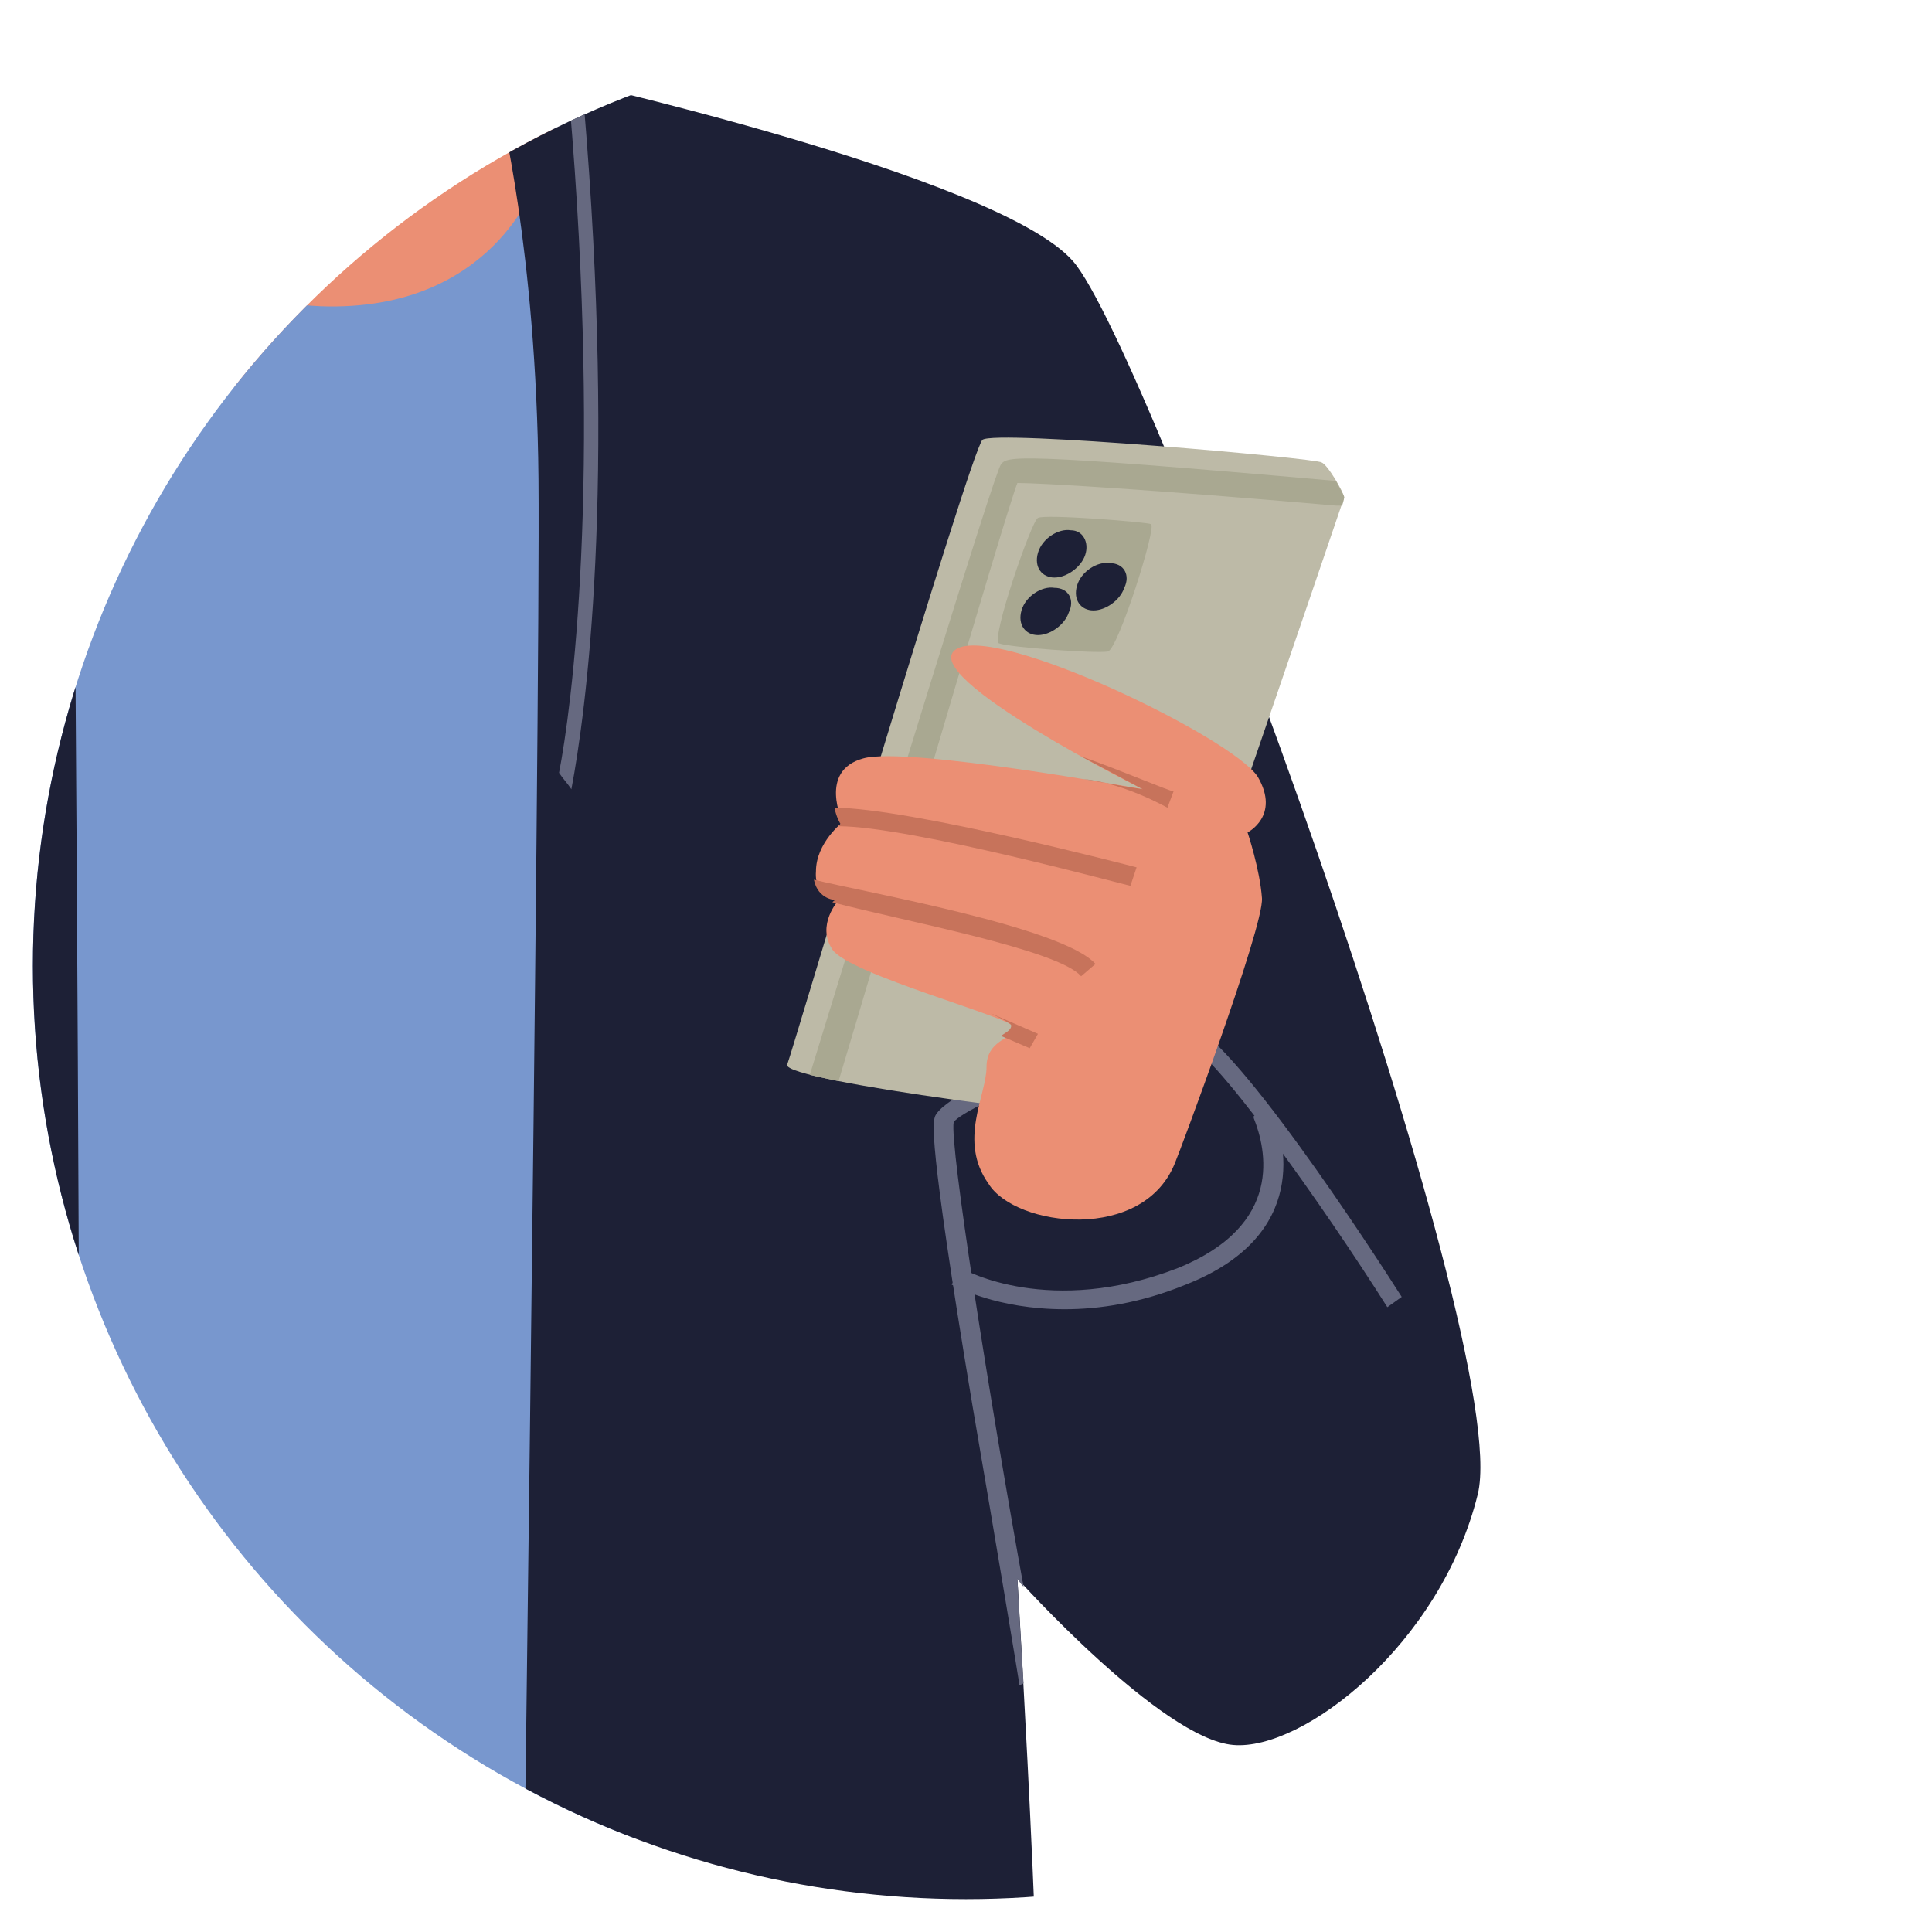 <?xml version="1.0" encoding="utf-8"?>
<!-- Generator: Adobe Illustrator 27.2.0, SVG Export Plug-In . SVG Version: 6.00 Build 0)  -->
<svg version="1.1" id="Layer_1" xmlns="http://www.w3.org/2000/svg" xmlns:xlink="http://www.w3.org/1999/xlink" x="0px" y="0px"
	 viewBox="0 0 94 94" style="enable-background:new 0 0 94 94;" xml:space="preserve">
<style type="text/css">
	.st0{clip-path:url(#SVGID_00000149369075578455935020000015668905763784676746_);}
	.st1{fill:#EB8F74;}
	.st2{fill:#2B2B4C;}
	.st3{fill:#383B5D;}
	.st4{fill:#37395C;}
	.st5{fill:#CED5E3;}
	.st6{fill:#6C3F37;}
	.st7{fill:#BC6755;}
	.st8{fill:#7897CE;}
	.st9{fill:#1D2036;}
	.st10{fill:#666980;}
	.st11{fill:#BDBAA7;}
	.st12{fill:#A9A891;}
	.st13{fill:#C7735B;}
	.st14{fill:#B0B8CB;}
	.st15{fill:#D9E0ED;}
	.st16{fill:#5B312A;}
	.st17{fill:#7D4842;}
	.st18{fill:#DFDFE8;}
	.st19{fill:#422B25;}
</style>
<g>
	<defs>
		<circle id="SVGID_1_" cx="47" cy="47" r="45.4"/>
	</defs>
	<clipPath id="SVGID_00000174570650285299607720000004589865576348434873_">
		<use xlink:href="#SVGID_1_"  style="overflow:visible;"/>
	</clipPath>
	<g style="clip-path:url(#SVGID_00000174570650285299607720000004589865576348434873_);">
		<path class="st1" d="M38.8,248.6c-0.1,0.3-0.2,5-0.3,5.6c-0.1,0.6-7.4,3.9-8.1,3.8c-0.8-0.1-5.9-4-6-4.2c0-0.2,1.5-1.6,1.8-2.3
			c0.3-0.8,0.3-3.9,0.4-3.9C26.7,247.5,38.8,248.6,38.8,248.6"/>
		<path class="st2" d="M38.8,250.8c6.7,0.5,11.6,9.9,15.2,11.5c3.6,1.6,7,2.7,8.3,5.3c1.3,2.6,0.9,4.1,0.8,4.2
			c-0.1,0-7.4,5.7-16.6,3.1c-9.1-2.6-12-8.1-13.8-8.7c-1.8-0.7-9-1.3-10.8-2.9c-1.9-1.6,0.2-10.3,1.3-11.2s3.2-1.5,3.2-1.5
			s0.1,0.5,0,1c-0.2,0.7-0.3,1.5-0.2,1.8c0.3,0.5,2.8,1.4,2.7,1.4c-0.1,0,0.4-2.2,3.2-3.3C34.9,250.5,38.8,250.8,38.8,250.8"/>
		<path class="st3" d="M44.2,252.8c2.9,0,9.4,7.8,9.5,8.4c0.1,0.6-0.2,0.9-0.2,0.9s-2.8-0.9-5.1,0c-2.3,0.9-4.3,2.4-4.3,2.4
			s-7.2-6.8-7.5-7.3S38.6,252.7,44.2,252.8"/>
		<path class="st1" d="M-2.8,248.3c0.1,0.2,0.8,7.5,0.3,8.1c-0.4,0.6-11.8-0.6-12-1c-0.2-0.4,0.2-7.4,0.4-7.6
			C-13.8,247.6-3,247.9-2.8,248.3"/>
		<path class="st2" d="M1.4,261.7c0,0-0.1-4.1-1.3-6.1c-1.2-2-2.4-2.4-2.4-2.4s-0.8,2.7-1.2,2.8c-0.4,0.1-2.4-3-8.5-3.1
			c-6.1-0.1-8.7,12.8-10.6,14.5s-3.9,2.6-4.6,4.7c-0.7,2.1,3.4,6.9,13.4,6.3c10-0.7,8.7-11.3,9.6-12.1c1-0.9,5-1,5.7-2
			C2.3,263.1,1.4,261.7,1.4,261.7"/>
		<path class="st4" d="M-7.8,255.8c0,0,0.1,7.5-1.7,9.6c-1.8,2.1-5.2-0.8-7.2-1.1c-2-0.3-5.1,1.6-5.1,1.6l-0.2-0.7
			c0,0,2.7-9,5.2-10.3C-14.1,253.6-8.2,255.2-7.8,255.8"/>
		<path class="st5" d="M45.1,96.1c0,0.3,4.9,59,5.2,82.3c0.3,23.2-4.4,61.1-4.9,61.8c-0.4,0.7-1.6,1.3-1.6,1.3v1.7l-19.6-0.8V241
			c0,0-1.9-1.5-1.9-1.9c0-0.4-2.2-51.5-1.6-52.9s3.1-2.2,3.1-2.9c0-0.7-4.8-0.2-4.7-1.6c0.1-1.4,3.7-2.6,3.4-3.1
			c-0.2-0.5-3.2-1-3.4-1.7c-0.2-0.7,2.2-2.2,2.4-2.7c0.1-0.4-9.7-51.1-11.3-50.5C8.7,124.2,8.6,177,8,177.6c-0.6,0.5-3,0.8-2.8,1.3
			c0.2,0.4,2.7,2.1,2.5,2.7c-0.1,0.7-2.5,1-2.5,1.6c-0.1,0.6,2.2,1.3,2.2,2.3c0,1-2.2,52.8-2.8,53.8c-0.6,1-2.4,2-2.4,2v2.8
			c0,0-19.7,0.2-19.8,0c-0.1-0.2-0.4-2.5-0.4-2.5s-2.3-1.9-2.3-2.7c-0.5-5.8-7.7-134.3-6.4-136.7c1.7-3.2,17.6-8.2,17.6-8.2
			L45.1,96.1z"/>
		<path class="st1" d="M35.5-32.2c0,0-0.5,28-4.8,32.1c-4.4,4.1-6.2,4-6.2,4v1c0,0,3.5,1.9,3.5,2.3c0,0.4,2.8,9.3,2,9.5
			C29.2,17,15.6,20.5,15,20.5C14.5,20.4-6.9,9.9-7,9.7c-0.1-0.2,4.1-5,4.1-5s4.8,0.8,5.9-2c1-2.8,1.2-33.9,1.2-33.9l9.5-10.2
			c0,0,21.5,3,21.6,3.3S35.5-32.2,35.5-32.2"/>
		<path class="st6" d="M30.3-25.6c1.1,0.1,2.2,0.2,3.3,0.4c0.5,0.1,0.8,0.7,0.7,1.2c-0.2,0.6-0.7,0.8-1.2,0.7
			c-0.9-0.1-1.9-0.3-2.8-0.3C29-23.7,29-25.7,30.3-25.6"/>
		<path class="st6" d="M16.8-26.9c1.4,0,2.9,0,4.3,0.2c1.3,0.2,1.3,2.1,0,2c-1.4-0.2-2.9-0.2-4.3-0.2C15.5-24.8,15.5-26.8,16.8-26.9
			"/>
		<path class="st6" d="M35.5-42.6c3.4,4.7,0,10.4,0,10.4L35-34.7c0,0-3.2,2.1-8.9,1.6c-5.7-0.5-9.7-3.5-10.7-3.3
			c-0.9,0.2-1.8,8.2-2.9,8.7c-1.1,0.5-4.7,1.3-4.8,1.6c-0.1,0.2-0.6,7.7-0.6,7.7H5.9c0,0,0-2.5-1.6-4.3c-1.6-1.8-2.4-1.1-2.4-1.1
			S1-38.3,3.1-42c2.1-3.7,6.4-7.3,16.9-6.8C30.5-48.2,35.5-42.6,35.5-42.6"/>
		<path class="st7" d="M23.9-5.9c2.3,0,4-0.5,4.1-0.5l-0.3-0.8c-0.1,0-6,1.8-11.1-1.6l-0.5,0.7C18.8-6.4,21.7-5.9,23.9-5.9"/>
		<path class="st7" d="M22.3-3.5c0.8,0,1.3-0.2,1.3-0.2l-0.4-0.8c0,0-1.1,0.5-2.5-0.2L20.3-4C21.1-3.6,21.8-3.5,22.3-3.5"/>
		<path class="st8" d="M26.1,8.8c0,0-2.1,6.4-10.5,6.1c-5.1-0.2-13.9-3.5-15-8.6C0.1,3.7-2.5,7.9-2.5,7.9l0.7,89.8
			c0,0,6.8,1.7,15.7,2c9.5,0.3,17.1-2,17.1-2l-1.3-86.4L26.1,8.8z"/>
		<path class="st9" d="M26.8,3.7c0,0,21.7,4.8,25.4,9s21.5,52.7,19.7,60c-1.8,7.3-8.5,12.5-11.9,12.2c-3.5-0.3-10.5-8.1-10.5-8.1
			s1.7,28,0.8,28.3S25.3,107,25.3,107s1-72.6,0.9-83.7c-0.1-11.1-1.9-18.2-1.9-18.2V4.1L26.8,3.7z"/>
		<path class="st9" d="M3.4-1.1c0,0.2,1,105.2,0.1,105.7c-0.9,0.5-26.4-10.9-26.9-10.7c-0.5,0.2-9.2,3.8-9.2,3.8
			s-13.1-27.6-12.8-37.5c0.3-9.9,12.6-42.1,18.7-47.5c4.4-3.8,14.9-7.5,22.2-9.4c1-0.3,2-1.7,3.6-2.8C0.4-0.5,3.4-1.1,3.4-1.1"/>
		<polygon class="st9" points="48.2,54.9 45.8,26.7 44.7,26.7 47.2,55.3 		"/>
		<path class="st10" d="M-23.5,94.9c1.1-0.4,3.8-1.4,4.1-2.3c0.1-0.4-0.4-6-1.7-16.5c-0.5-4.3-1.9-15.5-2.2-16.4
			c-0.2-1.1,1.1-17.7,1.9-28.7l-0.9-0.1c-0.5,6.6-2.2,28.2-1.9,29c0.1,0.5,1.1,7.9,2.1,16.1c1.1,9,1.8,15.5,1.7,16.3
			c-0.2,0.3-1.8,1.1-3.6,1.8L-23.5,94.9z M-23.2,59.6C-23.2,59.6-23.2,59.6-23.2,59.6C-23.2,59.6-23.2,59.6-23.2,59.6"/>
		<path class="st10" d="M-30.8,62.3c7.6-2.3,7.6-2.6,7.5-3c0-0.5-0.1-0.8-8.8-0.6l0,0.9c2.6-0.1,5.3-0.1,6.9,0
			c-1.4,0.5-3.7,1.3-5.9,1.9L-30.8,62.3z"/>
		<path class="st1" d="M-21.5,91c0,0,1,2.6,1.7,2.9c0.7,0.2,5.7-0.6,8.6,1.2C-9.8,96-8,98.5-6.5,101c0.9,1.5,2.5,3.5,2.1,4
			c-0.7,1-3.2,0-5.4-2c-1.9-1.7-3.5-3.3-3.5-3.2c0,0.2,0.8,1.8,0.8,1.8s-13.3,5-13.6,5c-0.3,0-2.9-3.3-3-3.8c-0.1-0.5-3-7.6-2.6-8.1
			C-31.3,94.2-22.8,90.9-21.5,91"/>
		<path class="st10" d="M57.6,49.7c2.2,0.4,9.2,11.2,10.6,13.4l-0.7,0.5c-3.1-4.9-8.6-12.7-10-13c-2-0.4-10.6,3.2-11.1,4
			c-0.2,1.1,1.7,13.2,3.4,22.6c-0.2-0.2-0.3-0.4-0.3-0.4s0.1,2.1,0.3,5.1L49.6,82c0-0.1-1.2-7.3-2.3-13.7c-2.2-13.2-1.9-13.7-1.8-14
			C46.2,52.8,55.5,49.3,57.6,49.7"/>
		<path class="st11" d="M65.4,24.2c0-0.2-0.8-1.6-1.1-1.7c-0.2-0.2-15.9-1.6-16.5-1.1c-0.6,0.6-9.2,29.6-9.5,30.4
			c-0.3,0.8,16.3,2.9,16.6,2.5C55.3,53.9,65.4,24.2,65.4,24.2"/>
		<path class="st12" d="M56,25.5c0.3,0.1-1.6,6.1-2.1,6.2c-0.6,0.1-4.8-0.2-5.3-0.4c-0.4-0.2,1.6-6,1.9-6.1
			C50.8,25,55.8,25.4,56,25.5"/>
		<path class="st9" d="M52.8,27c-0.2,0.6-0.9,1.1-1.5,1.1c-0.6,0-1-0.5-0.8-1.2c0.2-0.7,1-1.2,1.6-1.1C52.7,25.8,53,26.4,52.8,27z"
			/>
		<path class="st9" d="M54.7,28.6c-0.2,0.6-0.9,1.1-1.5,1.1c-0.6,0-1-0.5-0.8-1.2c0.2-0.7,1-1.2,1.6-1.1C54.7,27.4,55,28,54.7,28.6z
			"/>
		<path class="st9" d="M52,29.8c-0.2,0.6-0.9,1.1-1.5,1.1c-0.6,0-1-0.5-0.8-1.2c0.2-0.7,1-1.2,1.6-1.1C52,28.6,52.3,29.2,52,29.8z"
			/>
		<path class="st12" d="M65,23.4c0.2,0.4,0.4,0.7,0.4,0.8c0,0,0,0.1-0.1,0.4c-0.1,0-0.2,0-0.3,0c-9.2-0.8-14.4-1.1-15.5-1.1
			c-0.6,1.5-7,23.5-8.7,29.1l-1.4-0.3c3.3-10.7,9-29.4,9.3-29.7C49,22.2,49.2,22,65,23.4"/>
		<path class="st10" d="M51.8,63.7c1.7,0,3.7-0.3,5.9-1.2c6.1-2.4,4.8-7.1,4.2-8.5l0,0L61,54.3c0,0,0,0.1,0,0.1
			c0.6,1.5,1.5,5.2-3.7,7.3c-6.2,2.4-10.4,0.1-10.5,0l-0.5,0.8C46.5,62.6,48.5,63.7,51.8,63.7"/>
		<path class="st1" d="M57.2,56.5c0.1-0.2,4.3-11.4,4.2-12.8s-0.7-3.2-0.7-3.2s1.6-0.8,0.5-2.7c-1.2-1.9-12.8-7.5-14.7-6.2
			c-1.9,1.3,9.1,6.8,9.1,6.8s-11.5-2.1-13.6-1.5c-2.2,0.6-1,3.1-1,3.1s-1.3,1-1.3,2.4c-0.1,1.3,1.1,1.4,1.1,1.4s-1.1,1.2-0.3,2.4
			c0.8,1.2,8.7,3.3,8.9,3.8c0.1,0.5-1.4,0.5-1.4,1.9c0,1.4-1.4,3.6,0.1,5.7C49.4,59.7,55.7,60.5,57.2,56.5"/>
		<path class="st13" d="M40.7,43.8c0,0-0.9,0-1.1-1c2.4,0.6,12.1,2.3,13.7,4.1l-0.7,0.6c-1.1-1.3-8.7-2.7-12.1-3.6
			C40.6,43.8,40.6,43.8,40.7,43.8"/>
		<path class="st13" d="M55.3,42.2L55,43.1c-0.1,0-10.7-2.9-14.2-2.9c0.1-0.1,0.1-0.1,0.1-0.1s-0.2-0.3-0.3-0.8
			C44.2,39.3,54.9,42.1,55.3,42.2"/>
		<path class="st6" d="M3.9-14.1l0.8-0.7c0.8-0.7,1.2-3.7,1.2-3.7h1.2c0,0,0.1,4.5,1.8,6.6c1.7,2.1,5.1,3.5,5.1,3.5s0.2-1.9,1.4-2.9
			c1.3-1,4.5-0.9,4.5-0.9s0.8,1.5,3.6,2c2.8,0.5,3.9-0.8,3.9-0.8c1.7,0.9,2.5,3.5,2.5,3.5s0.9-0.1,2.1-0.9c1.1-0.8,2.2-4.7,2.2-4.7
			s0.2,0,0.2,0c0,0,2.1,20.9-17,17.1C1.5,1.1,3.9-14.1,3.9-14.1 M21.2-1.6c7.2,0.6,7.5-5,7.5-5l-0.5-1.3c0,0-1.2,0.9-5.4,0.5
			c-4.2-0.5-6.4-2.1-6.4-2.1l-1,1.5C15.4-8.1,14-2.2,21.2-1.6"/>
		<path class="st10" d="M-36,90c1.8-1.4,6.9-4.8,15.9-4l0.1,1c-8.9-0.7-14.1,2.7-15.6,3.9C-35.8,90.6-35.9,90.3-36,90"/>
		<path class="st10" d="M1.6,38.7c-1.2-3.6-4.2-14.2-5.3-33L-3,5.6c1,18.7,4.1,29.3,5.1,32.3C1.9,38.2,1.8,38.4,1.6,38.7"/>
		<path class="st10" d="M27.8,38.4C28.5,34.7,30,23.8,28.4,5l-0.7-0.1c1.6,18.6,0.1,29.6-0.5,32.7C27.4,37.9,27.6,38.1,27.8,38.4"/>
		<path class="st14" d="M13.8,116.8c1.8-0.5,3.7-0.9,3.8-0.9l0.1,0.9c-0.6,0.1-6.4,1.4-7.1,1.9c-0.1,0.5-0.1,2.7,0,5.2
			c-0.1-0.3-0.2-0.4-0.3-0.4c-0.2,0.1-0.4,1-0.5,2.4c-0.1-2.3-0.2-7.1,0-7.7C9.9,118.1,10,117.7,13.8,116.8"/>
		<path class="st15" d="M43.8,241.5c0,0,1.4,0.4,1.4,0.7c0,0.2,1,5.3-0.6,6.7c-1.6,1.4-20,0.8-21.3-0.4c-1.3-1.2-0.6-6.8-0.5-6.9
			c0-0.1,1.4-0.5,1.4-0.5s3.4,0.6,10.3,0.9C41.5,242.2,43.8,241.5,43.8,241.5"/>
		<path class="st15" d="M2.1,241.3c0.2-0.1,1.7,0.7,1.8,0.8c0.1,0.1,1.4,4.7,0.2,6.5c-1.3,1.8-21.1,1.7-23.3,0.3
			c-2.2-1.4-1.3-6.8-1.1-6.9c0.2-0.1,2.2-0.4,2.2-0.4s3.6,1,11.4,1S2.1,241.3,2.1,241.3"/>
		<path class="st16" d="M5.2-44.7c0.2,1.2,0.9,2.4,2,3.4c0-0.2,0.1-0.5,0.2-0.7c0.3-0.5,0.7-0.9,1.1-1.2c0.2-0.1,0.5,0,0.6,0.2
			c0.1,0.2,0,0.5-0.2,0.6c0,0-0.1,0.1-0.1,0.1c0,0,0,0,0,0c0,0,0,0,0,0c-0.1,0.1-0.2,0.1-0.2,0.2c0,0-0.1,0.1-0.1,0.1
			c0,0,0,0-0.1,0.1c0,0,0,0,0,0c0,0,0,0,0,0c0,0,0,0,0,0.1c0,0-0.1,0.1-0.1,0.1c0,0,0,0.1-0.1,0.1c0,0,0,0,0,0c0,0,0,0.1,0,0.1
			C8-41.3,8-41.2,8-41.1c0,0,0,0,0,0c0,0,0,0.1,0,0.1c0,0.1,0,0.1,0,0.2c0,0,0,0,0,0c0,0,0,0,0,0c0,0.1,0,0.1,0,0.2c0,0,0,0,0,0
			c0.4,0.3,0.7,0.6,1.1,0.8c0.1-0.6,0.6-1.1,1-1.6c0.5-0.5,1-1,1.6-1.4c1.2-0.8,2.5-1.3,3.9-1.5c0.2,0,0.4,0.2,0.4,0.4
			c0,0.3-0.2,0.4-0.4,0.4c-1.2,0.1-2.3,0.6-3.3,1.3c-0.5,0.3-0.9,0.7-1.3,1.1c-0.2,0.2-0.4,0.5-0.6,0.7c-0.2,0.3-0.4,0.5-0.4,0.9
			c0,0,0,0.1,0,0.1c0.9,0.6,1.9,1.1,2.8,1.5c0.8-1,2.2-1.4,3.4-1.5c1.5-0.2,3-0.2,4.5,0.2c2.7,0.6,5.2,2.2,8,2
			c1.3-0.1,2.6-0.6,3.7-1.4c0-0.2,0.2-0.4,0.4-0.4c0.1,0,0.2,0,0.2,0c0.3,0,0.6,0.5,0.3,0.8c-1.1,0.8-2.3,1.4-3.6,1.7
			c-1.3,0.3-2.7,0.2-4-0.1c-1.3-0.3-2.6-0.9-3.9-1.3c-1.4-0.5-2.8-0.7-4.3-0.6c-0.8,0-1.6,0.1-2.4,0.4c-0.6,0.2-1.2,0.4-1.6,0.8
			c1.5,0.7,2.7,1.1,2.7,1.1l0,0c-0.4-0.2-0.8-0.3-1-0.2c-0.2,0-0.3,0.3-0.5,0.6c-2.7-1-9.2-3.9-10.5-8.2C4.7-44.2,4.9-44.5,5.2-44.7
			"/>
		<path class="st13" d="M24.5-9.6C24.5-9.6,24.6-9.6,24.5-9.6c2.2,0,3.7-1,4.1-2.5c0.5-2.4-0.6-4.2-1.7-5.8c-0.7-1.1-1.4-2.1-1.2-3
			l-0.9-0.2c-0.2,1.2,0.5,2.4,1.3,3.6c1,1.6,2,3.2,1.5,5.1c-0.3,1.3-1.9,1.8-3.2,1.9c-1.7,0-3.6-0.7-4.1-2.5l-0.9,0.2
			C20.2-10.6,22.5-9.6,24.5-9.6"/>
		<path class="st1" d="M-1.6-18.9c0.1,2.9,1.9,5.3,4,5.3c2.1,0,3.6-2.3,3.5-5.3c-0.1-2.9-1.9-5.3-4-5.3C-0.2-24.2-1.7-21.9-1.6-18.9
			"/>
		<path class="st13" d="M3.7-15.8c0-0.2,0.2-5.9-2.5-7L0.9-22c1.8,0.7,2,4.7,1.9,6.2L3.7-15.8z"/>
		<path class="st13" d="M3-18.2l0.1-0.9c-0.6-0.1-2.2-0.3-2.4-0.3l0,0.9C0.9-18.5,2.2-18.3,3-18.2"/>
		<path class="st13" d="M55.6,38.4c0,0-1.3-0.7-3-1.6c2,0.7,4.3,1.7,4.5,1.7l-0.3,0.8c0,0-2.1-1.2-4.1-1.4
			C54.3,38.2,55.6,38.4,55.6,38.4"/>
		<path class="st13" d="M48.2,49.3l2.3,1L50.1,51l-1.4-0.6c0.3-0.2,0.5-0.3,0.5-0.5C49.2,49.8,48.8,49.6,48.2,49.3"/>
		<path class="st13" d="M-15.1,97.7c0.6,0.6,1.3,1.4,2,2.1c-0.1,0-0.1-0.1-0.1-0.1c0,0.2,0.8,1.8,0.8,1.8s-0.1,0-0.2,0.1
			c-0.5-0.5-1.4-1.5-3.2-3.4L-15.1,97.7z"/>
		<path class="st17" d="M18.1-47c1.3-0.1,2.6,0,3.8,0.4c0.6,0.2,1.1,0.4,1.6,0.8c0.2,0.2,0.4,0.4,0.6,0.5c0.2,0.2,0.5-0.1,0.6-0.2
			c2.1-1.3,4.7-0.4,6.5,0.9c1.1,0.7,2.2,1.5,2.7,2.8c0.1,0.2-0.1,0.5-0.3,0.5c-0.3,0.1-0.5-0.1-0.5-0.3c-0.4-1-1.4-1.6-2.2-2.2
			c-0.9-0.6-1.9-1.2-3.1-1.4c-0.5-0.1-1-0.1-1.5,0c-0.5,0.1-0.9,0.3-1.4,0.6c-0.5,0.4-1.1,0.3-1.5-0.2c-0.4-0.4-0.8-0.6-1.3-0.9
			c-1.2-0.5-2.6-0.6-4-0.5C17.6-46.1,17.6-47,18.1-47"/>
		<path class="st17" d="M14.7-40.6c2.3-1.8,5.4-2.5,8.3-2c0.8,0.2,1.6,0.4,2.4,0.8c0.2,0.1,0.3,0.4,0.2,0.6
			c-0.1,0.2-0.4,0.3-0.6,0.2c-3.1-1.4-6.9-1-9.6,1.1c-0.2,0.1-0.4,0.2-0.6,0C14.6-40.1,14.5-40.4,14.7-40.6"/>
		<path class="st17" d="M10.3-44.8c0.5-0.5,1.1-0.9,1.8-1c0.2-0.1,0.5,0.1,0.5,0.3c0.1,0.2-0.1,0.5-0.3,0.5c-0.1,0-0.3,0.1-0.4,0.1
			c0,0,0,0,0,0c0,0-0.1,0-0.1,0.1c-0.1,0-0.1,0.1-0.2,0.1c-0.1,0.1-0.3,0.2-0.4,0.2c0,0,0,0,0,0c0,0,0,0,0,0c0,0-0.1,0-0.1,0.1
			c-0.1,0.1-0.1,0.1-0.2,0.2c-0.2,0.2-0.5,0.2-0.6,0C10.1-44.4,10.1-44.7,10.3-44.8"/>
		<path class="st17" d="M7.1-45.6C7.4-45.8,7.6-46,8-46.1c0.1,0,0.1,0,0.2,0c0.1,0,0.1,0,0.2,0.1c0.1,0,0.1,0.1,0.1,0.1
			c0,0,0.1,0.1,0.1,0.1c0,0.1,0,0.2,0,0.3c-0.1,0.1-0.2,0.2-0.3,0.2c0,0-0.1,0-0.1,0c-0.1,0-0.2,0.1-0.3,0.1c0,0,0,0-0.1,0.1
			c-0.1,0.1-0.2,0.1-0.3,0.1c-0.1,0-0.1,0-0.2,0c-0.1,0-0.1,0-0.1-0.1C7.1-45.1,7-45.2,7-45.3C7-45.4,7.1-45.5,7.1-45.6"/>
		<path class="st17" d="M4.7-36.9c0.4-0.4,0.9-0.6,1.4-0.8c0.5-0.2,0.8,0.7,0.2,0.8c-0.4,0.1-0.8,0.3-1.1,0.6
			C5.1-36.1,5-36,4.9-35.9c0,0,0,0.1-0.1,0.1c0,0,0,0,0,0c0,0,0,0.1,0,0c0,0,0.1,0.1,0.1,0.1c0,0,0.1,0.1,0.2,0.1
			C5.6-35.4,6-35.1,6-34.6c0,0.3-0.2,0.5-0.3,0.7c-0.2,0.2-0.3,0.5-0.5,0.7C5-33,4.8-32.9,4.6-33c-0.2-0.1-0.3-0.4-0.2-0.6
			c0.2-0.2,0.3-0.5,0.5-0.7c0.1-0.1,0.1-0.2,0.2-0.2c0,0,0,0,0,0c0,0,0,0,0-0.1c-0.1-0.1-0.3-0.2-0.5-0.3c-0.2-0.1-0.4-0.3-0.5-0.6
			C3.8-36.1,4.3-36.6,4.7-36.9"/>
		<path class="st17" d="M9.4-32.7c0-0.1,0-0.1,0-0.2c0-0.1,0.1-0.3,0.2-0.4c0.1-0.1,0.2-0.2,0.3-0.2c0.1,0,0.1,0,0.2,0
			c0.1,0,0.1,0,0.2,0.1c0.1,0.1,0.2,0.2,0.2,0.3c0,0.1,0,0.2,0,0.3c0,0-0.1,0.1-0.1,0.1c0,0,0,0.1,0,0.2c0,0,0,0.1,0,0.1
			c0,0.1,0,0.2-0.1,0.3c0,0-0.1,0.1-0.1,0.1c-0.1,0-0.1,0-0.2,0c-0.1,0-0.2,0-0.3-0.1c-0.1-0.1-0.1-0.2-0.1-0.3
			C9.3-32.5,9.3-32.6,9.4-32.7"/>
		<path class="st18" d="M62.9,269.1l0.5,0.2c0,0,0.7,2,0.2,2.8c-0.4,0.8-8.4,4.8-17,3c-9.9-2-12.7-8.5-14-8.7
			c-1.3-0.2-10.1-1.7-11.5-3.1c-1.4-1.4-0.6-4.8-0.3-4.9c0.2-0.1,0.5-0.2,0.5-0.2s-0.3,0.8,0.3,1.1c0.6,0.3,9.1,2.2,11.6,3.9
			c2.5,1.7,7.4,7.4,15.3,8.7S62.9,269.1,62.9,269.1"/>
		<path class="st18" d="M1.3,261.1c0,0,0.1,0.6-0.5,0.9c-0.5,0.4-5.7,1.8-6.2,2.7c-0.5,0.9,0.2,8.2-3.9,10.5
			c-4.1,2.3-14.3,0.3-16.3-1.1s-1.3-2.7-1.3-2.7s-0.6,0-0.9,0.5c-0.3,0.6-1.1,3.7,1.7,5.5c2.8,1.8,12.8,4,17.8,0.2
			c5-3.9,4-10.6,4.4-11c0.4-0.3,5.4-1,5.8-1.6c0.4-0.6,0.3-3.5,0.1-3.9c-0.2-0.4-0.7-0.6-0.7-0.6L1.3,261.1z"/>
		<path class="st19" d="M16.1-19.6c0.1,1,0.7,1.8,1.5,1.5c0.9-0.3,1.6-1.7,1.3-3c-0.2-1.1-1.1-1.5-1.8-1
			C16.5-21.5,16.1-20.5,16.1-19.6"/>
		<path class="st19" d="M28.4-18.7c0,1,0.6,1.8,1.4,1.6c1-0.3,1.7-1.7,1.5-2.9c-0.2-1.1-1-1.5-1.8-1C28.9-20.7,28.4-19.7,28.4-18.7"
			/>
	</g>
</g>
</svg>
